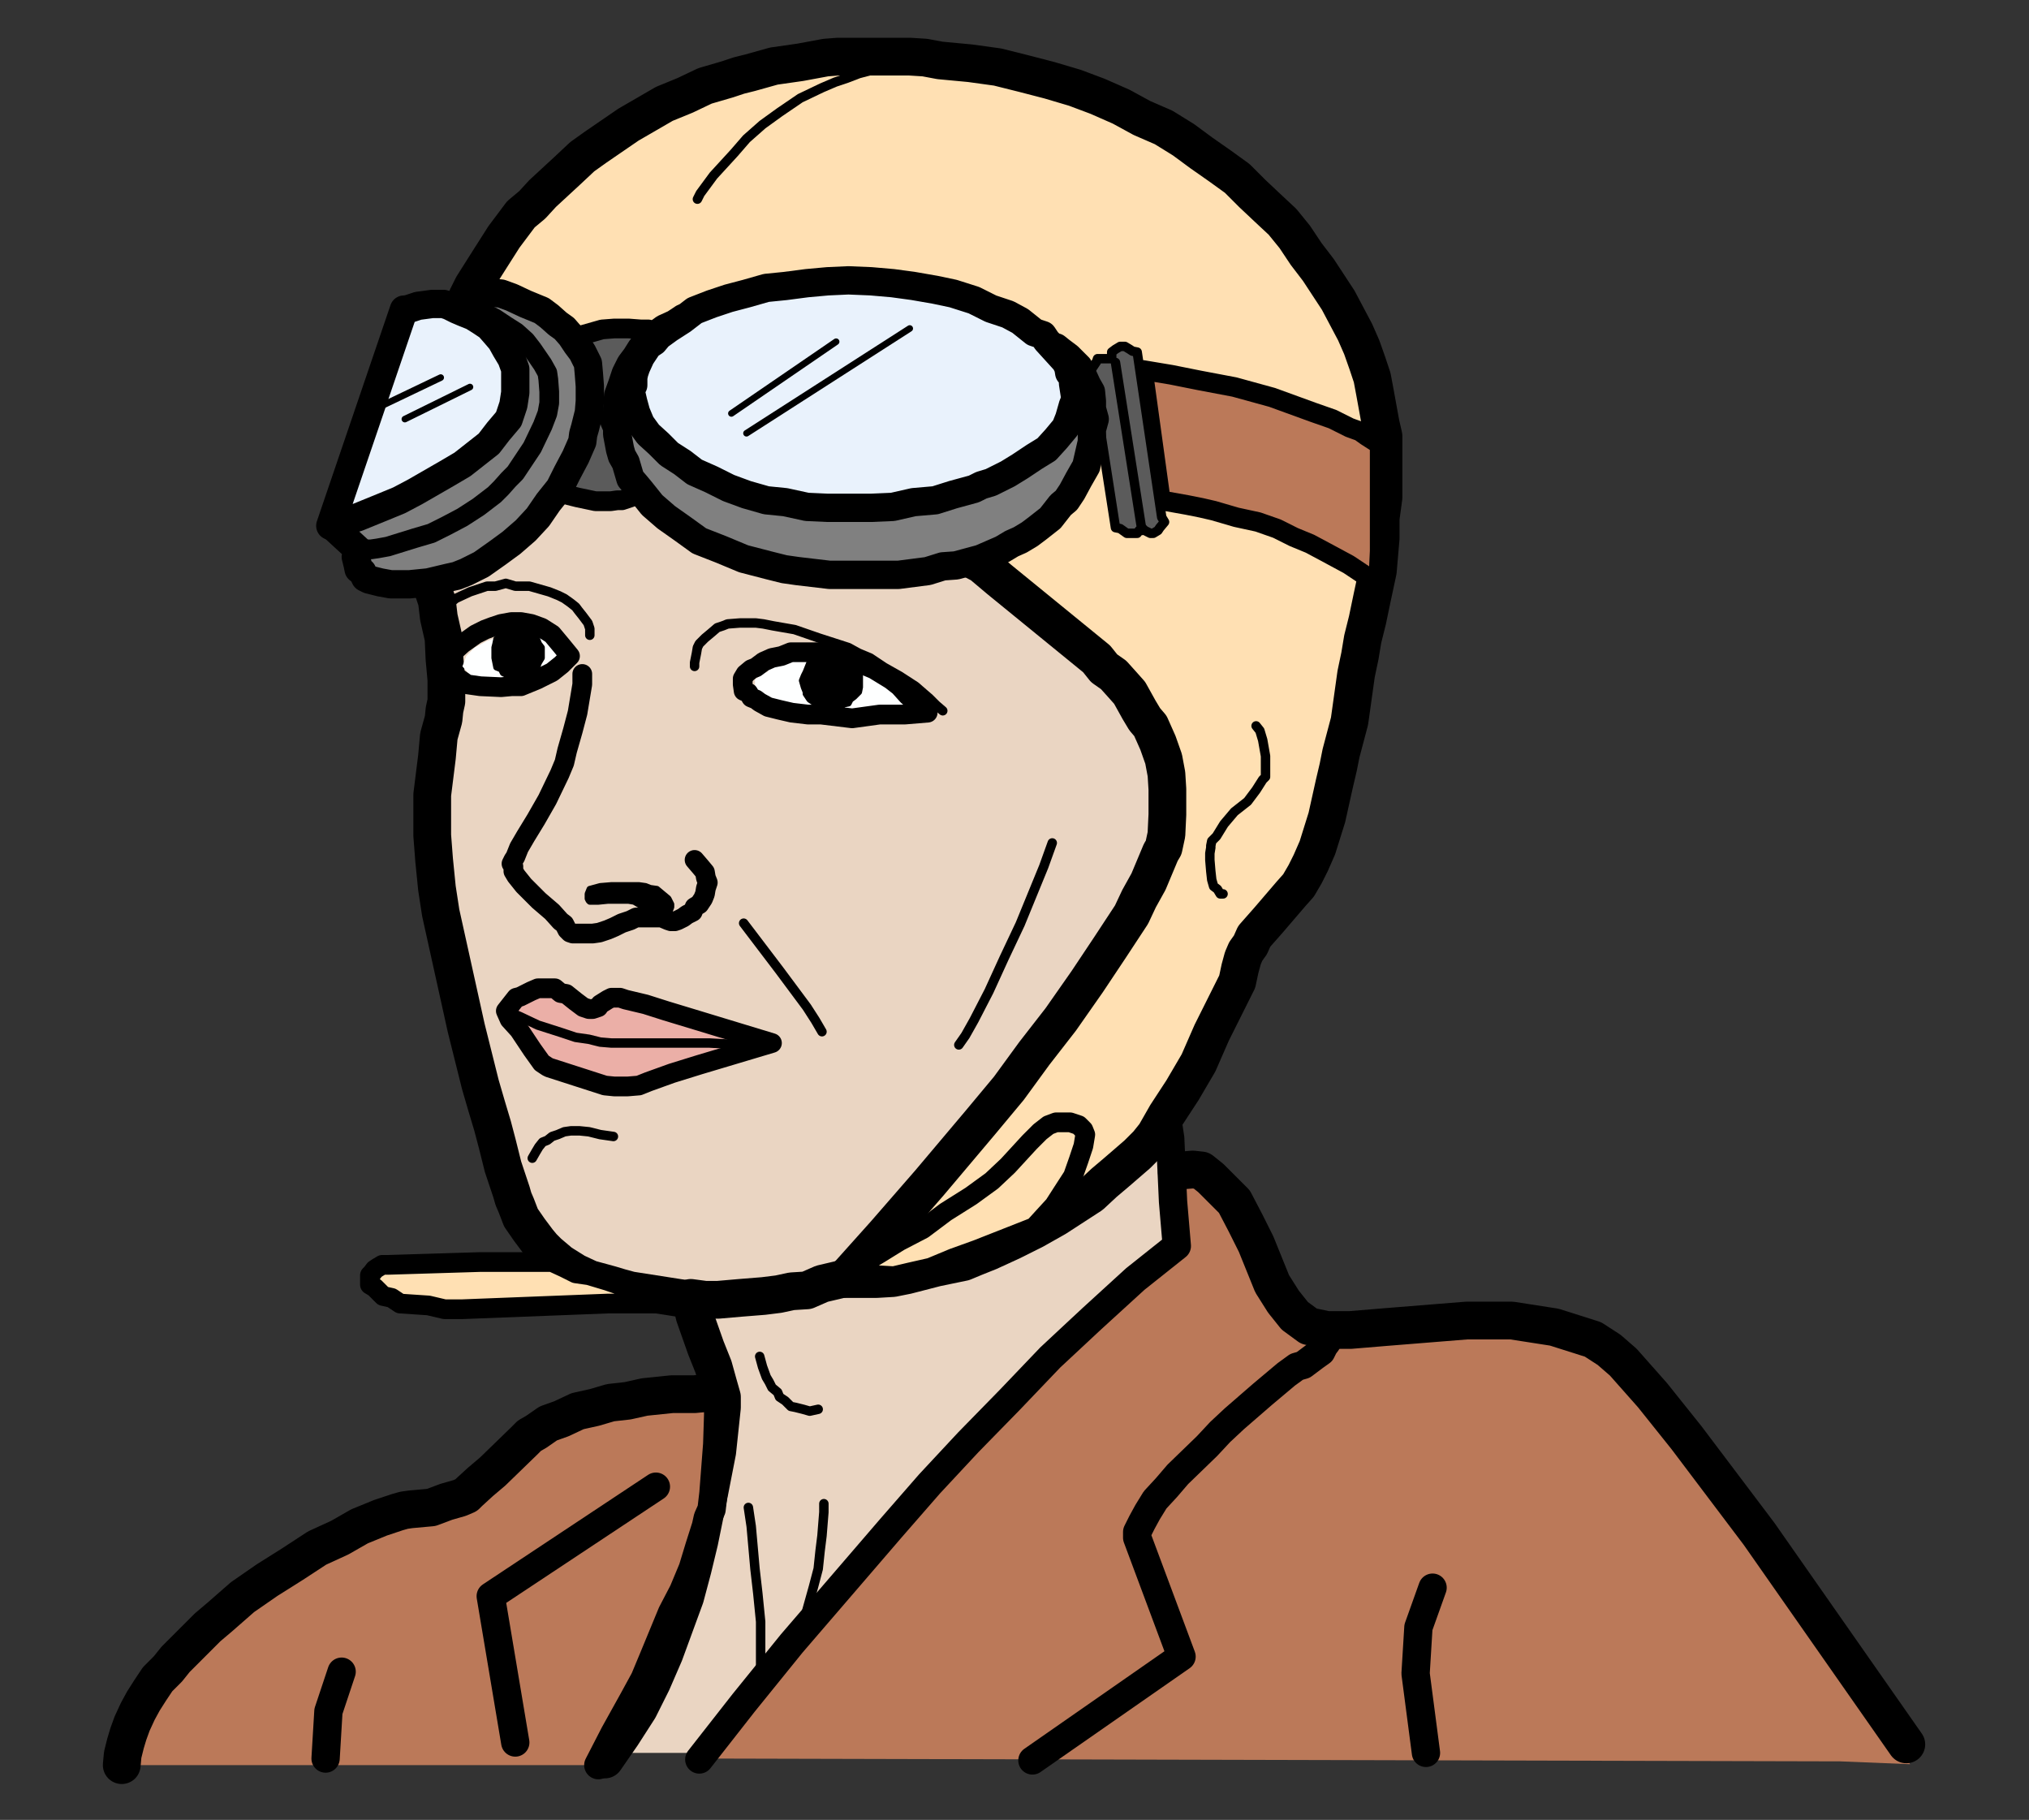 <?xml version="1.0" encoding="utf-8"?>
<!-- Generator: Adobe Illustrator 28.5.0, SVG Export Plug-In . SVG Version: 9.03 Build 54727)  -->
<svg version="1.1" baseProfile="tiny" id="Layer_1" xmlns="http://www.w3.org/2000/svg" xmlns:xlink="http://www.w3.org/1999/xlink"
	 x="0px" y="0px" viewBox="0 0 215 192.8" overflow="visible" xml:space="preserve">
<rect x="0" y="0" width="215" height="192.8" fill="#333333" stroke="none"/>
<polygon fill="#BB7959" points="124.7,124.2 125.2,124 125.6,123.9 126.4,123.9 127.3,124 128.3,124.8 129.6,125.9 130.8,127.5 
	131.4,128.4 132,129.6 133.1,131.8 134.8,136 135.6,137 136,137.9 136.6,138.6 137.2,139.4 138,139.9 138.7,140.5 139.6,140.6 
	140.6,140.9 141.7,141.1 143.1,140.9 146.7,140.6 150.9,140.3 153.3,140.1 155.4,139.9 157.8,139.9 160.2,139.9 162.5,140.3 
	164.7,140.6 165.8,140.9 166.8,141.2 168.8,141.9 169.8,142.5 170.5,143 171.2,143.6 172,144.3 173.5,146 175.1,147.8 178.8,152.3 
	182.5,157.5 186.4,162.5 192.5,171.1 202.4,186.9 195,186.6 74.7,186.3 85.5,172.8 93.5,162.9 96.7,159.1 98.5,156.9 103.9,151.6 
	112.6,143 124.6,131.5 "/>
<polygon fill="#EAD5C2" points="45.8,62.2 46.3,63.6 46.5,65.3 47,67.6 47.1,69.7 47.3,72 47.3,73.1 47.3,74.1 47.1,75.1 47,76.1 
	46.5,77.9 46.3,80.1 46,82.5 45.8,83.9 45.8,85.3 45.8,88.3 46,90.9 46.3,93.9 46.7,96.5 49.4,108.7 50.9,114.6 51.6,116.9 
	52.2,119.1 52.7,120.9 53.3,123.3 54.2,125.9 54.4,126.6 54.7,127.3 55.2,128.7 56.1,130 57,131.3 57.5,131.8 58.1,132.4 
	59.4,133.4 61,134.3 62.5,135.1 64.7,135.6 65.7,136 66.8,136.2 73.2,137.3 73.6,138.9 74.8,142.3 75.6,144.3 76.1,146.2 
	76.5,147.7 76.5,148.1 76.5,148.6 76,153.2 75.2,157.5 74.1,162.9 73.4,165.6 72.6,168.6 71.5,171.7 70.4,174.7 69.1,177.6 
	67.7,180.3 65.9,183.1 65,184.4 64.1,185.7 74.1,185.7 78.8,179.8 83.9,173.5 90.7,165.6 94.4,161.3 98.5,156.8 102.6,152.3 
	107,147.8 111.3,143.5 115.7,139.2 120.3,135.1 124.7,131.5 124.3,127 124.1,122.6 124,120.3 123.7,118.3 128.9,67.9 127,66.5 
	121.9,63.3 118.3,61.2 116.3,59.9 114.3,58.8 109.6,56.2 104.6,53.8 99.2,51.3 96.4,50.1 93.7,49 90.7,47.8 87.9,46.8 81.9,45 
	78.9,44.3 76.1,43.7 73.2,43.2 70.2,42.7 67.4,42.6 64.7,42.6 61.8,42.7 59.3,42.9 57.1,44 55.1,45.1 52.8,46.8 50.4,48.7 
	49.4,49.5 48.2,50.7 47.3,51.8 46.5,53.1 46.4,53.7 46,54.2 45.8,55.4 45.4,57.5 45.4,59.2 45.4,60.3 45.4,61.2 45.4,61.6 
	45.7,61.9 "/>
<polyline fill="none" stroke="#000000" stroke-width="4" stroke-linecap="round" stroke-linejoin="round" stroke-miterlimit="10" points="
	45.8,62.2 46.3,63.7 46.5,65.4 47,67.6 47.1,69.8 47.3,72 47.3,73.2 47.3,74.3 47.1,75.2 47,76.2 46.5,78 46.3,80.2 46,82.6 
	45.8,84.2 45.8,85.4 45.8,88.5 46,91.1 46.3,94.1 46.7,96.7 49.4,108.9 50.9,114.9 51.6,117.3 52.2,119.3 52.7,121.2 53.3,123.6 
	54.2,126.3 54.4,127 54.7,127.7 55.2,129 56.1,130.3 57,131.5 57.5,132.1 58.1,132.7 59.4,133.8 61,134.8 62.5,135.5 64.7,136.1 
	65.7,136.4 66.8,136.7 73.2,137.7 73.6,139.4 74.8,142.8 75.6,144.8 76.1,146.6 76.5,148 76.5,148.6 76.5,149.1 76,153.8 
	75.2,157.9 74.1,163.3 73.4,166.2 72.6,169.2 71.5,172.2 70.4,175.2 69.1,178.2 67.7,181 65.9,183.8 65,185.1 64.1,186.4 "/>
<polygon fill="#FEFFFF" points="80.9,71.3 81.3,71.2 81.6,70.8 82.2,70.6 83,70.3 83.9,70.1 84.9,69.7 86,69.7 87.1,69.7 88.6,69.7 
	89.9,70.1 91.3,70.6 93,71.3 94.8,72.2 95.4,72.7 96.4,73.4 98.3,74.9 96,75.2 93.6,75.2 90.7,75.3 87.7,75.2 86.5,75.2 85,74.9 
	83.7,74.7 82.6,74.4 81.6,74 81.3,73.8 80.9,73.7 80.6,73.3 80.1,73.1 80,72.5 80,72.4 80,72 80.5,71.6 "/>
<polyline fill="none" stroke="#000000" stroke-width="2.089" stroke-linecap="round" stroke-linejoin="round" stroke-miterlimit="10" points="
	79.6,70.9 80.1,70.7 80.5,70.4 80.9,70.1 81.8,69.7 82.8,69.5 83.8,69.1 85,69.1 86.3,69.1 87.9,69.1 89.3,69.5 90.7,70.1 
	92.6,70.9 94.4,72 95.3,72.7 96.2,73.7 98.3,75.5 95.9,75.7 93.2,75.7 90.3,76.1 87,75.7 85.6,75.7 83.9,75.5 82.6,75.2 81.4,74.9 
	80.5,74.4 80.1,74.1 79.6,73.9 79.3,73.4 78.8,73.2 78.7,72.5 78.7,72.4 78.7,71.9 79,71.4 79.6,70.9 "/>
<polygon fill="#FEFFFF" points="49.4,69.5 50.3,68.6 51.6,67.9 52.4,67.6 53.1,67.1 53.9,67 54.7,66.7 55.7,66.7 56.5,67 57.5,67.3 
	58.5,67.9 59.4,68.8 60.1,69.7 59.4,70.4 58.5,71 57.1,71.8 55.7,72.2 54.7,72.2 53.9,72.5 52,72.2 50.9,72.1 49.8,71.5 49,70.6 "/>
<polyline fill="none" stroke="#000000" stroke-width="2.089" stroke-linecap="round" stroke-linejoin="round" stroke-miterlimit="10" points="
	47.9,69.2 49,68.2 50.4,67.2 51.4,66.7 52.2,66.4 53.1,66.1 54.2,65.9 55.2,65.9 56.3,66.1 57.4,66.5 58.5,67.2 59.5,68.4 
	60.4,69.5 59.5,70.4 58.5,71.2 56.9,72 55.2,72.7 54.2,72.7 53.1,72.8 50.9,72.7 49.5,72.5 48.5,71.8 47.5,70.6 47.9,69.2 "/>
<polyline fill="none" stroke="#000000" stroke-width="2.089" stroke-linecap="round" stroke-linejoin="round" stroke-miterlimit="10" points="
	61.7,71.4 61.7,72.5 61.2,75.5 60.7,77.4 60.1,79.5 59.8,80.8 59.3,82 58,84.7 56.8,86.8 55.7,88.6 55,89.8 54.6,90.8 54.4,91.1 
	54.2,91.5 54.4,91.8 54.4,92.3 54.7,92.8 55.5,93.8 57.1,95.4 58.5,96.6 59.4,97.6 59.8,97.9 60,98.3 60.1,98.5 60.4,98.8 
	60.7,98.9 61.2,98.9 62,98.9 62.8,98.9 63.5,98.8 64.4,98.5 65.1,98.2 65.9,97.8 66.8,97.5 67.4,97.2 68.3,97.2 69.5,97.2 
	70.1,97.2 70.8,97.5 71.1,97.6 71.5,97.6 71.8,97.5 72.4,97.2 72.8,96.9 73.4,96.6 73.6,96.1 74.1,95.8 74.5,95.2 74.7,94.7 
	74.8,94.1 75,93.5 74.8,93 74.7,92.4 74.2,91.8 73.6,91.1 "/>
<polygon points="62.5,94.2 63.6,93.9 64.8,93.8 66.1,93.8 67.7,93.8 68.4,93.9 68.9,94.1 69.6,94.2 70.2,94.7 70.8,95.2 71.1,95.8 
	71.1,96.1 70.9,96.6 70.8,97.1 70.6,97.2 70.1,97.2 69.5,97.1 68.9,96.9 68.5,96.5 67.9,95.9 67.7,95.8 67.2,95.5 66.6,95.4 
	65.9,95.4 64.4,95.4 63.4,95.5 62.8,95.5 62.5,95.5 62.4,95.4 62.3,95.2 62.3,94.9 62.3,94.7 "/>
<polyline fill="none" stroke="#000000" stroke-width="0.696" stroke-linecap="round" stroke-linejoin="round" stroke-miterlimit="10" points="
	62.5,94.2 63.6,93.9 64.8,93.8 66.1,93.8 67.7,93.8 68.4,93.9 68.9,94.1 69.6,94.2 70.2,94.7 70.8,95.2 71.1,95.8 71.1,96.1 
	70.9,96.6 70.8,97.1 70.6,97.2 70.1,97.2 69.5,97.1 68.9,96.9 68.5,96.5 67.9,95.9 67.7,95.8 67.2,95.5 66.6,95.4 65.9,95.4 
	64.4,95.4 63.4,95.5 62.8,95.5 62.5,95.5 62.4,95.4 62.3,95.2 62.3,94.9 62.3,94.7 62.5,94.2 "/>
<polygon fill="#EBAFA7" points="54.7,105.7 55.1,105.6 56.3,105 57,104.7 57.5,104.7 58.2,104.7 58.8,104.7 59.4,105.2 60,105.3 
	61,106.1 61.4,106.4 61.8,106.7 62.4,106.9 62.8,106.9 63.4,106.7 63.6,106.4 64.4,105.9 64.8,105.7 65.1,105.7 65.7,105.7 
	66.3,105.9 68.4,106.4 70.6,107.1 73.9,108.1 81.8,110.5 74.1,112.8 71.2,113.7 68.7,114.6 67.7,115 66.5,115.1 65.1,115.1 
	64.1,115 58.2,113.1 58,113 57.4,112.6 56.4,111.2 55,109.1 54,108 53.6,107.1 "/>
<polyline fill="none" stroke="#000000" stroke-width="2.089" stroke-linecap="round" stroke-linejoin="round" stroke-miterlimit="10" points="
	54.7,105.7 55.1,105.6 56.3,105 57,104.7 57.5,104.7 58.2,104.7 58.8,104.7 59.4,105.2 60,105.3 61,106.1 61.4,106.4 61.8,106.7 
	62.4,106.9 62.8,106.9 63.4,106.7 63.6,106.4 64.4,105.9 64.8,105.7 65.1,105.7 65.7,105.7 66.3,105.9 68.4,106.4 70.6,107.1 
	73.9,108.1 81.8,110.5 74.1,112.8 71.2,113.7 68.7,114.6 67.7,115 66.5,115.1 65.1,115.1 64.1,115 58.2,113.1 58,113 57.4,112.6 
	56.4,111.2 55,109.1 54,108 53.6,107.1 54.7,105.7 "/>
<polyline fill="none" stroke="#000000" stroke-linecap="round" stroke-linejoin="round" stroke-miterlimit="10" points="54.4,107.4 
	55.1,107.7 57,108.6 59.5,109.4 61,109.9 62.4,110.1 63.6,110.4 64.8,110.5 66.8,110.5 69.8,110.5 75.2,110.5 78.8,110.7 
	81.2,110.5 "/>
<polygon fill="#FFE0B3" points="49.5,31.5 50.1,30.3 52,27.3 53.4,25.1 55.2,22.7 56.4,21.7 57.5,20.5 58.8,19.3 60.1,18.1 
	61.7,16.6 63.1,15.6 66.6,13.2 68.5,12.1 70.4,11 72.6,10.1 74.7,9.1 77.1,8.4 78.3,8 79.5,7.7 82,7 84.8,6.6 87.5,6.1 88.8,6 
	90.3,6 93.5,6 96.4,6 98,6.1 99.6,6.4 102.8,6.7 105.7,7.1 108.5,7.8 111.2,8.5 113.9,9.3 116.3,10.2 118.8,11.3 121,12.5 
	123.3,13.5 125.4,14.8 127.3,16.2 129.3,17.6 131.1,18.9 132.7,20.5 134.4,22.1 135.9,23.5 137.2,25.1 138.4,26.9 139.7,28.6 
	141.8,31.8 142.7,33.5 143.6,35.2 144.3,36.8 144.9,38.5 145.4,40 145.7,41.6 146.3,44.9 146.6,46.2 146.6,47.7 146.6,52.7 
	146.3,54.9 146.3,57 146,60.5 145.4,63.3 144.9,65.7 144.4,67.7 144.1,69.5 143.7,71.4 143,76.4 142.1,79.8 141.8,81.3 141.4,83 
	140.6,86.6 139.6,89.8 138.9,91.4 138.3,92.6 137.6,93.8 136.8,94.7 134.4,97.5 132.9,99.2 132.5,100.1 132,100.8 131.7,101.5 
	131.4,102.6 131.1,104 129.9,106.4 128.4,109.4 127,112.6 125.3,115.5 123.6,118.1 122.4,120.2 121.6,121.2 120.5,122.3 
	118.3,124.2 117,125.3 115.6,126.6 111.9,129 109.6,130.3 107.2,131.5 104.8,132.6 103.3,133.2 102.1,133.7 99.2,134.3 96.1,135.1 
	94.6,135.4 92.9,135.5 91.2,135.5 89.5,135.5 93.8,130.7 98.5,125.3 103.9,118.9 106.9,115.3 109.6,111.6 112.4,108 115.2,104 
	117.6,100.4 119.9,96.9 120.7,95.2 121.7,93.4 123,90.3 123.3,89.8 123.6,88.4 123.7,86.3 123.7,85 123.7,83.6 123.6,82 123.3,80.4 
	122.7,78.7 121.9,76.9 121.3,76.2 120.7,75.2 119.7,73.4 118.9,72.5 118,71.5 117,70.8 116.2,69.8 105.9,61.4 104,59.8 "/>
<polyline fill="none" stroke="#000000" stroke-width="4" stroke-linecap="round" stroke-linejoin="round" stroke-miterlimit="10" points="
	49.5,31.5 50.1,30.3 52,27.3 53.4,25.1 55.2,22.7 56.4,21.7 57.5,20.5 58.8,19.3 60.1,18.1 61.7,16.6 63.1,15.6 66.6,13.2 
	68.5,12.1 70.4,11 72.6,10.1 74.7,9.1 77.1,8.4 78.3,8 79.5,7.7 82,7 84.8,6.6 87.5,6.1 88.8,6 90.3,6 93.5,6 96.4,6 98,6.1 
	99.6,6.4 102.8,6.7 105.7,7.1 108.5,7.8 111.2,8.5 113.9,9.3 116.3,10.2 118.8,11.3 121,12.5 123.3,13.5 125.4,14.8 127.3,16.2 
	129.3,17.6 131.1,18.9 132.7,20.5 134.4,22.1 135.9,23.5 137.2,25.1 138.4,26.9 139.7,28.6 141.8,31.8 142.7,33.5 143.6,35.2 
	144.3,36.8 144.9,38.5 145.4,40 145.7,41.6 146.3,44.9 146.6,46.2 146.6,47.7 146.6,52.7 146.3,54.9 146.3,57 146,60.5 145.4,63.3 
	144.9,65.7 144.4,67.7 144.1,69.5 143.7,71.4 143,76.4 142.1,79.8 141.8,81.3 141.4,83 140.6,86.6 139.6,89.8 138.9,91.4 
	138.3,92.6 137.6,93.8 136.8,94.7 134.4,97.5 132.9,99.2 132.5,100.1 132,100.8 131.7,101.5 131.4,102.6 131.1,104 129.9,106.4 
	128.4,109.4 127,112.6 125.3,115.5 123.6,118.1 122.4,120.2 121.6,121.2 120.5,122.3 118.3,124.2 117,125.3 115.6,126.6 111.9,129 
	109.6,130.3 107.2,131.5 104.8,132.6 103.3,133.2 102.1,133.7 99.2,134.3 96.1,135.1 94.6,135.4 92.9,135.5 91.2,135.5 89.5,135.5 
	93.8,130.7 98.5,125.3 103.9,118.9 106.9,115.3 109.6,111.6 112.4,108 115.2,104 117.6,100.4 119.9,96.9 120.7,95.2 121.7,93.4 
	123,90.3 123.3,89.8 123.6,88.4 123.7,86.3 123.7,85 123.7,83.6 123.6,82 123.3,80.4 122.7,78.7 121.9,76.9 121.3,76.2 120.7,75.2 
	119.7,73.4 118.9,72.5 118,71.5 117,70.8 116.2,69.8 105.9,61.4 104,59.8 49.5,31.5 "/>
<polygon fill="#BB7959" points="121.1,39.2 124.1,39.7 127.1,40.3 130.8,41 134.8,42.1 139.2,43.7 141.2,44.4 143,45.3 144.1,45.7 
	144.8,46.2 146.2,47.1 146.2,53.5 146.2,56 146.2,58.4 146.1,60.5 145.8,62.2 144.7,61 142.9,59.8 140.3,58.4 138.8,57.6 
	137.1,56.9 135.3,56 133.3,55.3 131,54.8 128.6,54.1 127.3,53.8 125.8,53.5 123,53 "/>
<polyline fill="none" stroke="#000000" stroke-width="2.089" stroke-linecap="round" stroke-linejoin="round" stroke-miterlimit="10" points="
	121.1,39.2 124.1,39.7 127.1,40.3 130.8,41 134.8,42.1 139.2,43.7 141.2,44.4 143,45.3 144.1,45.7 144.8,46.2 146.2,47.1 
	146.2,53.5 146.2,56 146.2,58.4 146.1,60.5 145.8,62.2 144.7,61 142.9,59.8 140.3,58.4 138.8,57.6 137.1,56.9 135.3,56 133.3,55.3 
	131,54.8 128.6,54.1 127.3,53.8 125.8,53.5 123,53 121.1,39.2 "/>
<polygon fill="#5B5B5B" points="123.1,54.8 120.5,37.3 120,37.2 119.7,37 119.2,36.7 118.7,36.7 118.2,37 117.8,37.3 117.8,38 
	117.3,38 116.8,38 116.3,38 116.2,38.3 116,38.6 115.6,39.2 118.2,55.9 118.7,56 119.4,56.5 119.9,56.5 120.4,56.5 120.5,56.5 
	120.7,56.2 121.1,56 121.3,56.2 121.9,56.5 122.2,56.5 122.7,56.2 122.9,55.9 123.4,55.3 "/>
<polyline fill="none" stroke="#000000" stroke-linecap="round" stroke-linejoin="round" stroke-miterlimit="10" points="123.1,54.8 
	120.5,37.3 120,37.2 119.7,37 119.2,36.7 118.7,36.7 118.2,37 117.8,37.3 117.8,38 117.3,38 116.8,38 116.3,38 116.2,38.3 116,38.6 
	115.6,39.2 118.2,55.9 118.7,56 119.4,56.5 119.9,56.5 120.4,56.5 120.5,56.5 120.7,56.2 121.1,56 121.3,56.2 121.9,56.5 
	122.2,56.5 122.7,56.2 122.9,55.9 123.4,55.3 123.1,54.8 "/>
<line fill="none" stroke="#000000" stroke-linecap="round" stroke-linejoin="round" stroke-miterlimit="10" x1="118.2" y1="38.4" x2="121" y2="56.2"/>
<polygon fill="#5B5B5B" points="60.7,35.6 61.7,35.5 63.8,34.9 65.1,34.8 66.6,34.8 67.9,34.9 68.7,34.9 69.3,35.4 67.8,52 
	67.4,52.4 66.8,52.7 65.9,53 65.4,53 64.7,53.1 63.1,53.1 61.2,52.7 58.8,52.1 "/>
<polyline fill="none" stroke="#000000" stroke-width="2.089" stroke-linecap="round" stroke-linejoin="round" stroke-miterlimit="10" points="
	60.7,35.6 61.7,35.5 63.8,34.9 65.1,34.8 66.6,34.8 67.9,34.9 68.7,34.9 69.3,35.4 67.8,52 67.4,52.4 66.8,52.7 65.9,53 65.4,53 
	64.7,53.1 63.1,53.1 61.2,52.7 58.8,52.1 60.7,35.6 "/>
<polyline fill="none" stroke="#000000" stroke-width="4" stroke-linecap="round" stroke-linejoin="round" stroke-miterlimit="10" points="
	73.2,137.5 74.7,137.7 76.1,137.7 78.4,137.5 80.9,137.3 82.5,137.1 83.9,136.8 85.5,136.7 87.1,136 88.8,135.6 90.7,135.1 "/>
<polygon fill="#FFE0B3" points="58,134.3 50.4,134.3 40.6,134.5 40,134.5 39.7,134.8 39.2,134.9 39.1,135.2 38.8,135.4 38.8,135.7 
	38.8,136.2 39.2,136.4 40.3,137.3 41.1,137.5 42.1,138 44.9,138.2 46.5,138.5 48.5,138.5 63.8,138 70.5,138 66.6,136.7 63.8,135.8 
	61.8,135.4 60.4,135.2 59.2,134.8 "/>
<polyline fill="none" stroke="#000000" stroke-width="2.089" stroke-linecap="round" stroke-linejoin="round" stroke-miterlimit="10" points="
	58.5,133.7 50.9,133.7 41.1,134 40.5,134 40,134.3 39.7,134.5 39.4,134.9 39.2,135.1 39.2,135.5 39.2,136.1 39.7,136.4 40.6,137.3 
	41.5,137.5 42.4,138.1 45.4,138.3 47.1,138.7 49,138.7 64.4,138.1 71.2,138.1 67.3,136.7 64.4,135.7 62.4,135.1 61,134.9 
	59.8,134.3 58.5,133.7 "/>
<polygon fill="#FFE0B3" points="91.2,134 93.2,132.8 95.3,131.5 97.8,130.2 100.2,128.4 102.9,126.7 105.1,125.1 106.8,123.5 
	109.1,121 110.2,119.9 111.1,119.2 111.9,118.9 112.6,118.9 113.4,118.9 114.3,119.2 114.8,119.7 115,120.2 114.8,121.4 
	114.3,122.9 113.7,124.6 112.6,126.3 111.7,127.7 110.6,128.9 109.6,130 103.5,132.4 101,133.3 98.6,134.3 96.4,134.8 94.7,135.2 
	91.3,135 90.7,135 "/>
<polyline fill="none" stroke="#000000" stroke-width="2.089" stroke-linecap="round" stroke-linejoin="round" stroke-miterlimit="10" points="
	91.2,134 93.2,132.8 95.3,131.5 97.8,130.2 100.2,128.4 102.9,126.7 105.1,125.1 106.8,123.5 109.1,121 110.2,119.9 111.1,119.2 
	111.9,118.9 112.6,118.9 113.4,118.9 114.3,119.2 114.8,119.7 115,120.2 114.8,121.4 114.3,122.9 113.7,124.6 112.6,126.3 
	111.7,127.7 110.6,128.9 109.6,130 103.5,132.4 101,133.3 98.6,134.3 96.4,134.8 94.7,135.2 91.3,135 90.7,135 91.2,134 "/>
<polyline fill="none" stroke="#000000" stroke-linecap="round" stroke-linejoin="round" stroke-miterlimit="10" points="73.6,70.6 
	73.6,70.2 73.8,69.2 73.9,68.6 74.1,68.2 74.7,67.6 75.3,67.1 76,66.5 76.6,66.3 77.1,66.1 78.4,66 80.1,66 80.9,66.1 81.9,66.3 
	84.2,66.7 86.8,67.6 89.9,68.6 91,69.2 92.2,69.7 93.7,70.7 95.3,71.6 97,72.7 98.5,74 99.2,74.7 99.9,75.3 "/>
<polyline fill="none" stroke="#000000" stroke-linecap="round" stroke-linejoin="round" stroke-miterlimit="10" points="45.8,65.5 
	46.4,64.9 47.2,64.3 48.3,63.4 49.8,62.7 51.6,62.1 52.5,62.1 53.6,61.8 54.6,62.1 56.1,62.1 58.2,62.7 59.2,63.1 59.8,63.4 
	60.5,63.9 61,64.3 61.3,64.7 61.7,65.2 62.3,66 62.5,66.6 62.5,67.3 "/>
<polyline fill="none" stroke="#000000" stroke-width="4" stroke-linecap="round" stroke-linejoin="round" stroke-miterlimit="10" points="
	124.7,124.2 125.2,124 126.4,123.9 127.3,124 128.3,124.8 130.8,127.3 132,129.6 133.1,131.8 134.8,136 136,137.9 137.2,139.4 
	138.7,140.5 140.6,140.9 143.1,140.9 146.7,140.6 155.4,139.9 160.2,139.9 164.7,140.6 168.8,141.9 170.5,143 172,144.3 
	175.1,147.8 178.7,152.3 186.4,162.5 202,184.8 "/>
<polygon fill="#BB7959" points="76.1,147.5 75.6,147.5 73.6,147.7 71.2,147.7 68.3,148 66.5,148.4 64.7,148.6 63,149.1 61.2,149.5 
	59.5,150.3 58.1,150.8 56.8,151.7 56.1,152.1 55.5,152.7 52.2,155.9 50.9,157 49.7,158.1 49.4,158.4 48.7,158.7 47.3,159.1 
	45.7,159.7 43.5,159.9 42.8,160 42.1,160.2 40.3,160.8 38.1,161.7 36,162.9 33.6,164 31,165.7 28.3,167.4 25.7,169.2 23.3,171.3 
	22,172.4 20.9,173.5 18.6,175.8 17.8,176.8 16.7,177.9 15.9,179.1 15.2,180.2 14.6,181.3 14,182.6 13.6,183.7 13.3,184.7 13,185.9 
	12.9,187 63.4,187 65.1,183.7 67.1,180.1 68.3,177.9 69.3,175.5 71.2,170.9 72.4,168.6 73.4,166.2 74.1,163.9 74.8,161.7 75,160.8 
	75.4,159.9 75.6,158.2 76,153 76.1,149.9 "/>
<polyline fill="none" stroke="#000000" stroke-width="4" stroke-linecap="round" stroke-linejoin="round" stroke-miterlimit="10" points="
	76.1,147.5 75.6,147.5 73.6,147.7 71.2,147.7 68.3,148 66.5,148.4 64.7,148.6 63,149.1 61.2,149.5 59.5,150.3 58.1,150.8 
	56.8,151.7 56.1,152.1 55.5,152.7 52.2,155.9 50.9,157 49.7,158.1 49.4,158.4 48.7,158.7 47.3,159.1 45.7,159.7 43.5,159.9 
	42.8,160 42.1,160.2 40.3,160.8 38.1,161.7 36,162.9 33.6,164 31,165.7 28.3,167.4 25.7,169.2 23.3,171.3 22,172.4 20.9,173.5 
	18.6,175.8 17.8,176.8 16.7,177.9 15.9,179.1 15.2,180.2 14.6,181.3 14,182.6 13.6,183.7 13.3,184.7 13,185.9 12.9,187 "/>
<polyline fill="none" stroke="#000000" stroke-linecap="round" stroke-linejoin="round" stroke-miterlimit="10" points="79.3,159.7 
	79.6,161.7 80,166.2 80.3,168.8 80.6,171.8 80.6,174.3 80.6,176.6 "/>
<polyline fill="none" stroke="#000000" stroke-linecap="round" stroke-linejoin="round" stroke-miterlimit="10" points="87.3,159.3 
	87.3,160.2 87.1,162.7 86.9,164.3 86.7,166.2 86.2,168.1 85.5,170.6 "/>
<polyline fill="none" stroke="#000000" stroke-linecap="round" stroke-linejoin="round" stroke-miterlimit="10" points="78.8,97.8 
	82.6,102.8 85.5,106.7 86.4,108.1 87.1,109.3 "/>
<polyline fill="none" stroke="#000000" stroke-linecap="round" stroke-linejoin="round" stroke-miterlimit="10" points="111.5,89.3 
	110.6,91.8 108.1,97.9 106.4,101.5 104.8,105 103.2,108.1 102.3,109.7 101.6,110.7 "/>
<polyline fill="none" stroke="#000000" stroke-linecap="round" stroke-linejoin="round" stroke-miterlimit="10" points="56.4,122.7 
	56.8,122 57.1,121.5 57.5,121 58,120.8 58.5,120.4 59.1,120.2 59.8,119.9 60.5,119.8 61.4,119.8 62.4,119.9 63.6,120.2 65,120.4 "/>
<polygon points="52.4,69.1 52.4,68.6 52.5,68.2 52.6,67.7 53.1,67.3 53.3,67 53.9,66.9 54.3,66.6 54.7,66.6 55.3,66.6 55.8,66.9 
	56.3,67 56.5,67.3 56.9,67.7 57.1,68.2 57.4,68.6 57.4,69.1 57.4,69.7 57.1,70.2 56.9,70.7 56.5,70.9 56.3,71.3 55.8,71.6 
	55.3,71.8 54.7,71.8 54.3,71.8 53.9,71.6 53.3,71.3 53.1,70.9 52.6,70.7 52.5,70.2 52.4,69.7 "/>
<polyline fill="none" stroke="#000000" stroke-width="0.661" stroke-linecap="round" stroke-linejoin="round" stroke-miterlimit="10" points="
	52.4,69.1 52.4,68.6 52.5,68.2 52.6,67.7 53.1,67.3 53.3,67 53.9,66.9 54.3,66.6 54.7,66.6 55.3,66.6 55.8,66.9 56.3,67 56.5,67.3 
	56.9,67.7 57.1,68.2 57.4,68.6 57.4,69.1 57.4,69.7 57.1,70.2 56.9,70.7 56.5,70.9 56.3,71.3 55.8,71.6 55.3,71.8 54.7,71.8 
	54.3,71.8 53.9,71.6 53.3,71.3 53.1,70.9 52.6,70.7 52.5,70.2 52.4,69.7 52.4,69.1 "/>
<polygon points="85,72.1 85.2,71.6 85.4,71.2 85.6,70.7 85.8,70.2 86.4,69.8 86.7,69.8 86.9,69.7 87.5,69.5 88.1,69.4 88.8,69.5 
	89.3,69.7 89.9,69.8 90.1,70.2 90.5,70.7 90.7,70.8 91,71.2 91.1,71.6 91.1,72.1 91.1,72.8 91,73.3 90.5,73.8 90.1,74.1 89.9,74.5 
	89.4,74.6 89.3,74.7 88.8,74.9 88.1,74.9 87.5,74.9 86.9,74.7 86.4,74.5 85.8,74.1 85.6,73.8 85.4,73.5 85.4,73.3 85.2,72.8 "/>
<polyline fill="none" stroke="#000000" stroke-width="0.696" stroke-linecap="round" stroke-linejoin="round" stroke-miterlimit="10" points="
	85,72.1 85.2,71.6 85.4,71.2 85.6,70.7 85.8,70.2 86.4,69.8 86.7,69.8 86.9,69.7 87.5,69.5 88.1,69.4 88.8,69.5 89.3,69.7 
	89.9,69.8 90.1,70.2 90.5,70.7 90.7,70.8 91,71.2 91.1,71.6 91.1,72.1 91.1,72.8 91,73.3 90.5,73.8 90.1,74.1 89.9,74.5 89.4,74.6 
	89.3,74.7 88.8,74.9 88.1,74.9 87.5,74.9 86.9,74.7 86.4,74.5 85.8,74.1 85.6,73.8 85.4,73.5 85.4,73.3 85.2,72.8 85,72.1 "/>
<polyline fill="none" stroke="#000000" stroke-width="3" stroke-linecap="round" stroke-linejoin="round" stroke-miterlimit="10" points="
	140.1,141.2 140.3,141.6 140.3,141.8 140.6,142.2 140.3,142.6 140,143.2 139.3,143.7 138.1,144.6 137.4,144.8 136.3,145.6 
	133.8,147.7 130.8,150.3 129.3,151.7 127.9,153.2 124.8,156.2 123.6,157.6 122.4,158.9 121.6,160.2 121,161.3 120.5,162.3 
	120.5,162.9 125.2,175.5 109.4,186.5 "/>
<polyline fill="none" stroke="#000000" stroke-width="3" stroke-linecap="round" stroke-linejoin="round" stroke-miterlimit="10" points="
	54.6,184.6 52,169.1 69.5,157.5 "/>
<polyline fill="none" stroke="#000000" stroke-linecap="round" stroke-linejoin="round" stroke-miterlimit="10" points="80.5,143.7 
	80.8,144.8 81.2,145.9 81.5,146.4 81.8,147 82.4,147.5 82.6,148 83.2,148.4 83.8,149 84.3,149.1 85.1,149.3 85.8,149.5 86.7,149.3 
	"/>
<polygon fill="#808080" points="111.9,36.8 112.4,37.2 113.2,37.8 113.9,38.5 114.3,38.9 114.6,39.5 115.2,40.8 115.6,41.5 
	115.7,42.5 115.7,43.3 116,44.4 115.7,45.5 115.7,46.8 115.4,48.1 115.1,49.4 114.3,50.8 113.6,52.1 113,53 112.4,53.5 111.3,54.9 
	109.9,56 109.1,56.6 108.1,57.2 107.2,57.6 106.2,58.2 103.9,59.2 101.3,59.9 99.9,60 98.3,60.5 95.2,60.9 93.5,60.9 91.6,60.9 
	89.7,60.9 87.9,60.9 84.5,60.5 83.1,60.3 81.5,59.9 78.8,59.2 76.4,58.2 74.1,57.3 72.3,56 70.6,54.8 69.1,53.5 67.9,52 67.4,51.4 
	66.8,50.7 66.3,49 65.9,48.3 65.7,47.6 65.4,46 65.4,45.3 65.1,44.6 65.4,43.8 65.4,43.3 65.5,41.9 65.9,40.8 66.3,39.6 66.8,38.6 
	67.4,37.8 67.9,37 68.5,36.2 69.3,35.6 70.4,34.8 71.5,34.3 72.4,33.7 "/>
<polyline fill="none" stroke="#000000" stroke-width="3" stroke-linecap="round" stroke-linejoin="round" stroke-miterlimit="10" points="
	111.9,36.8 112.4,37.2 113.2,37.8 113.9,38.5 114.3,38.9 114.6,39.5 115.2,40.8 115.6,41.5 115.7,42.5 115.7,43.3 116,44.4 
	115.7,45.5 115.7,46.8 115.4,48.1 115.1,49.4 114.3,50.8 113.6,52.1 113,53 112.4,53.5 111.3,54.9 109.9,56 109.1,56.6 108.1,57.2 
	107.2,57.6 106.2,58.2 103.9,59.2 101.3,59.9 99.9,60 98.3,60.5 95.2,60.9 93.5,60.9 91.6,60.9 89.7,60.9 87.9,60.9 84.5,60.5 
	83.1,60.3 81.5,59.9 78.8,59.2 76.4,58.2 74.1,57.3 72.3,56 70.6,54.8 69.1,53.5 67.9,52 67.4,51.4 66.8,50.7 66.3,49 65.9,48.3 
	65.7,47.6 65.4,46 65.4,45.3 65.1,44.6 65.4,43.8 65.4,43.3 65.5,41.9 65.9,40.8 66.3,39.6 66.8,38.6 67.4,37.8 67.9,37 68.5,36.2 
	69.3,35.6 70.4,34.8 71.5,34.3 72.4,33.7 111.9,36.8 "/>
<polygon fill="#E9F2FC" points="66.8,41.3 67.1,40.8 67.1,40 67.2,39.5 67.4,38.9 67.9,37.8 68.7,36.6 69.3,36.2 69.8,35.6 
	70.9,34.8 72.3,33.9 73.6,32.9 75.4,32.2 77.2,31.6 79.1,31.1 81.2,30.5 83.2,30.3 85.5,30 87.7,29.8 89.9,29.7 92.3,29.8 94.6,30 
	96.8,30.3 99.1,30.7 101,31.1 103.2,31.8 105,32.7 106.8,33.3 108.1,34 109.6,35.2 110.5,35.5 110.9,36.1 111.9,37.2 112.9,38.3 
	113.2,38.9 113.3,39.5 113.7,40 113.7,40.6 113.9,41.9 113.9,42.5 113.7,42.9 113.3,44.3 112.9,45.3 111.9,46.5 110.9,47.6 
	109.6,48.4 108.1,49.4 106.8,50.2 105,51.1 104,51.4 103.2,51.8 101,52.4 99.1,53 96.8,53.2 94.6,53.7 92.3,53.8 89.9,53.8 
	87.7,53.8 85.5,53.7 83.2,53.2 81.2,53 79.1,52.4 77.2,51.7 75.4,50.8 73.6,50 72.3,49 70.9,48.1 69.8,47 68.7,46 67.9,44.9 
	67.4,43.7 67.1,42.6 "/>
<polyline fill="none" stroke="#000000" stroke-width="3" stroke-linecap="round" stroke-linejoin="round" stroke-miterlimit="10" points="
	66.8,41.3 67.1,40.8 67.1,40 67.2,39.5 67.4,38.9 67.9,37.8 68.7,36.6 69.3,36.2 69.8,35.6 70.9,34.8 72.3,33.9 73.6,32.9 
	75.4,32.2 77.2,31.6 79.1,31.1 81.2,30.5 83.2,30.3 85.5,30 87.7,29.8 89.9,29.7 92.3,29.8 94.6,30 96.8,30.3 99.1,30.7 101,31.1 
	103.2,31.8 105,32.7 106.8,33.3 108.1,34 109.6,35.2 110.5,35.5 110.9,36.1 111.9,37.2 112.9,38.3 113.2,38.9 113.3,39.5 113.7,40 
	113.7,40.6 113.9,41.9 113.9,42.5 113.7,42.9 113.3,44.3 112.9,45.3 111.9,46.5 110.9,47.6 109.6,48.4 108.1,49.4 106.8,50.2 
	105,51.1 104,51.4 103.2,51.8 101,52.4 99.1,53 96.8,53.2 94.6,53.7 92.3,53.8 89.9,53.8 87.7,53.8 85.5,53.7 83.2,53.2 81.2,53 
	79.1,52.4 77.2,51.7 75.4,50.8 73.6,50 72.3,49 70.9,48.1 69.8,47 68.7,46 67.9,44.9 67.4,43.7 67.1,42.6 66.8,41.3 "/>
<polyline fill="none" stroke="#000000" stroke-linecap="round" stroke-linejoin="round" stroke-miterlimit="10" points="73.9,21.1 
	74.2,20.5 75.6,18.6 77.8,16.2 79.1,14.7 80.8,13.2 82.6,11.9 84.8,10.4 87.1,9.3 88.5,8.7 89.7,8.3 91,7.8 92.5,7.4 94,7.1 95.5,7 
	97.2,6.7 98.9,6.7 100.8,6.7 102.3,7 "/>
<polyline fill="none" stroke="#000000" stroke-linecap="round" stroke-linejoin="round" stroke-miterlimit="10" points="129.6,94.7 
	129.3,94.7 129,94.2 128.6,93.9 128.4,93.2 128.3,92.3 128.2,91.1 128.2,90.4 128.3,89.8 128.3,89.6 128.4,89.1 128.9,88.6 
	129.7,87.3 130.8,86 132.2,84.9 133.1,83.7 133.8,82.6 134.1,82.3 134.1,81.7 134.1,80.8 134.1,80.1 133.8,78.4 133.5,77.4 
	133.1,76.9 "/>
<line fill="none" stroke="#000000" stroke-width="0.696" stroke-linecap="round" stroke-linejoin="round" stroke-miterlimit="10" x1="77.5" y1="43.8" x2="88.6" y2="36.2"/>
<line fill="none" stroke="#000000" stroke-width="0.696" stroke-linecap="round" stroke-linejoin="round" stroke-miterlimit="10" x1="79.1" y1="45.9" x2="96.4" y2="34.8"/>
<polyline fill="none" stroke="#000000" stroke-width="3" stroke-linecap="round" stroke-linejoin="round" stroke-miterlimit="10" points="
	151.8,168.2 150.3,172.4 150,177.3 151.1,185.7 "/>
<polyline fill="none" stroke="#000000" stroke-width="3" stroke-linecap="round" stroke-linejoin="round" stroke-miterlimit="10" points="
	74.1,186.4 78.8,180.4 83.9,174.1 90.7,166.2 94.4,161.9 98.5,157.2 102.6,152.8 107,148.3 111.3,143.8 115.7,139.7 120.3,135.5 
	124.7,132 124.3,127.3 124.1,122.9 124,120.6 123.7,118.6 "/>
<polyline fill="none" stroke="#000000" stroke-width="3" stroke-linecap="round" stroke-linejoin="round" stroke-miterlimit="10" points="
	63.4,187 65.1,183.7 67.1,180.1 68.3,177.9 69.3,175.5 71.2,170.9 72.4,168.6 73.4,166.2 74.1,163.9 74.8,161.7 75,160.8 
	75.4,159.9 75.6,158.2 76,153 76.1,149.9 76.1,147.5 "/>
<polygon fill="#808080" points="48.7,32.1 48.8,31.8 49.7,31.3 50.4,31.1 51.2,31 52,31 53.1,31.1 54.2,31.5 55.7,32.2 57.4,32.9 
	58.2,33.5 59.1,34.3 59.8,34.8 60.5,35.6 61.1,36.5 61.7,37.3 62,37.9 62.3,38.5 62.4,39.6 62.5,40.9 62.5,42.5 62.4,43.7 62,45.3 
	61.8,46 61.7,46.8 61,48.4 60.1,50.1 59.3,51.7 58.1,53.2 57,54.8 55.7,56.2 54.2,57.5 52.7,58.6 51,59.8 49.4,60.6 48.4,61 
	47.5,61.2 45.4,61.7 43.4,61.9 42.4,61.9 41.4,61.9 40.3,61.7 39.1,61.4 38.7,61.2 38.4,60.6 38,60.3 37.9,59.8 37.7,59 37.9,58.2 
	35.4,55.9 "/>
<polyline fill="none" stroke="#000000" stroke-width="3" stroke-linecap="round" stroke-linejoin="round" stroke-miterlimit="10" points="
	48.7,32.1 48.8,31.8 49.7,31.3 50.4,31.1 51.2,31 52,31 53.1,31.1 54.2,31.5 55.7,32.2 57.4,32.9 58.2,33.5 59.1,34.3 59.8,34.8 
	60.5,35.6 61.1,36.5 61.7,37.3 62,37.9 62.3,38.5 62.4,39.6 62.5,40.9 62.5,42.5 62.4,43.7 62,45.3 61.8,46 61.7,46.8 61,48.4 
	60.1,50.1 59.3,51.7 58.1,53.2 57,54.8 55.7,56.2 54.2,57.5 52.7,58.6 51,59.8 49.4,60.6 48.4,61 47.5,61.2 45.4,61.7 43.4,61.9 
	42.4,61.9 41.4,61.9 40.3,61.7 39.1,61.4 38.7,61.2 38.4,60.6 38,60.3 37.9,59.8 37.7,59 37.9,58.2 35.4,55.9 48.7,32.1 "/>
<polyline fill="none" stroke="#000000" stroke-width="2.089" stroke-linecap="round" stroke-linejoin="round" stroke-miterlimit="10" points="
	38.6,58.2 39.3,58.2 40,58.1 41.1,57.9 44,57 45.7,56.5 47.3,55.7 49,54.8 50.7,53.7 52.4,52.4 53.1,51.7 53.9,50.8 54.6,50.1 
	55.2,49.2 55.8,48.3 56.4,47.4 57.5,45.1 58,43.8 58.2,42.7 58.2,42.5 58.2,41.5 58.1,40.2 58,39.5 57.5,38.6 56.4,37 55.7,36.1 
	54.7,35.2 53.6,34.5 52.4,33.7 51.6,33.3 50.7,32.9 48.8,32.2 "/>
<polygon fill="#E9F2FC" points="42.8,32.8 35,55.7 37.9,54.8 40.6,53.7 42.3,53 44,52.1 47.3,50.2 49,49.2 50.4,48.1 51.8,47 
	52.8,45.7 53.9,44.4 54.4,42.9 54.6,41.6 54.6,40.9 54.6,40.3 54.6,39.8 54.6,39.1 54.2,38 53.6,37 53.1,36.1 52.5,35.4 51.8,34.6 
	50.9,34 50.1,33.5 49.1,33.1 48.4,32.8 47.6,32.4 47,32.2 45.8,32.2 44.3,32.4 43.4,32.7 43,32.8 "/>
<polyline fill="none" stroke="#000000" stroke-width="3" stroke-linecap="round" stroke-linejoin="round" stroke-miterlimit="10" points="
	42.8,32.8 35,55.7 37.9,54.8 40.6,53.7 42.3,53 44,52.1 47.3,50.2 49,49.2 50.4,48.1 51.8,47 52.8,45.7 53.9,44.4 54.4,42.9 
	54.6,41.6 54.6,40.9 54.6,40.3 54.6,39.8 54.6,39.1 54.2,38 53.6,37 53.1,36.1 52.5,35.4 51.8,34.6 50.9,34 50.1,33.5 49.1,33.1 
	48.4,32.8 47.6,32.4 47,32.2 45.8,32.2 44.3,32.4 43.4,32.7 43,32.8 42.8,32.8 "/>
<line fill="none" stroke="#000000" stroke-width="0.696" stroke-linecap="round" stroke-linejoin="round" stroke-miterlimit="10" x1="39.8" y1="43.3" x2="46.7" y2="40"/>
<polyline fill="none" stroke="#000000" stroke-width="3" stroke-linecap="round" stroke-linejoin="round" stroke-miterlimit="10" points="
	36.2,177.1 34.8,181.3 34.5,186.3 "/>
<line fill="none" stroke="#000000" stroke-width="0.696" stroke-linecap="round" stroke-linejoin="round" stroke-miterlimit="10" x1="42.9" y1="44.4" x2="49.8" y2="41"/>
</svg>
